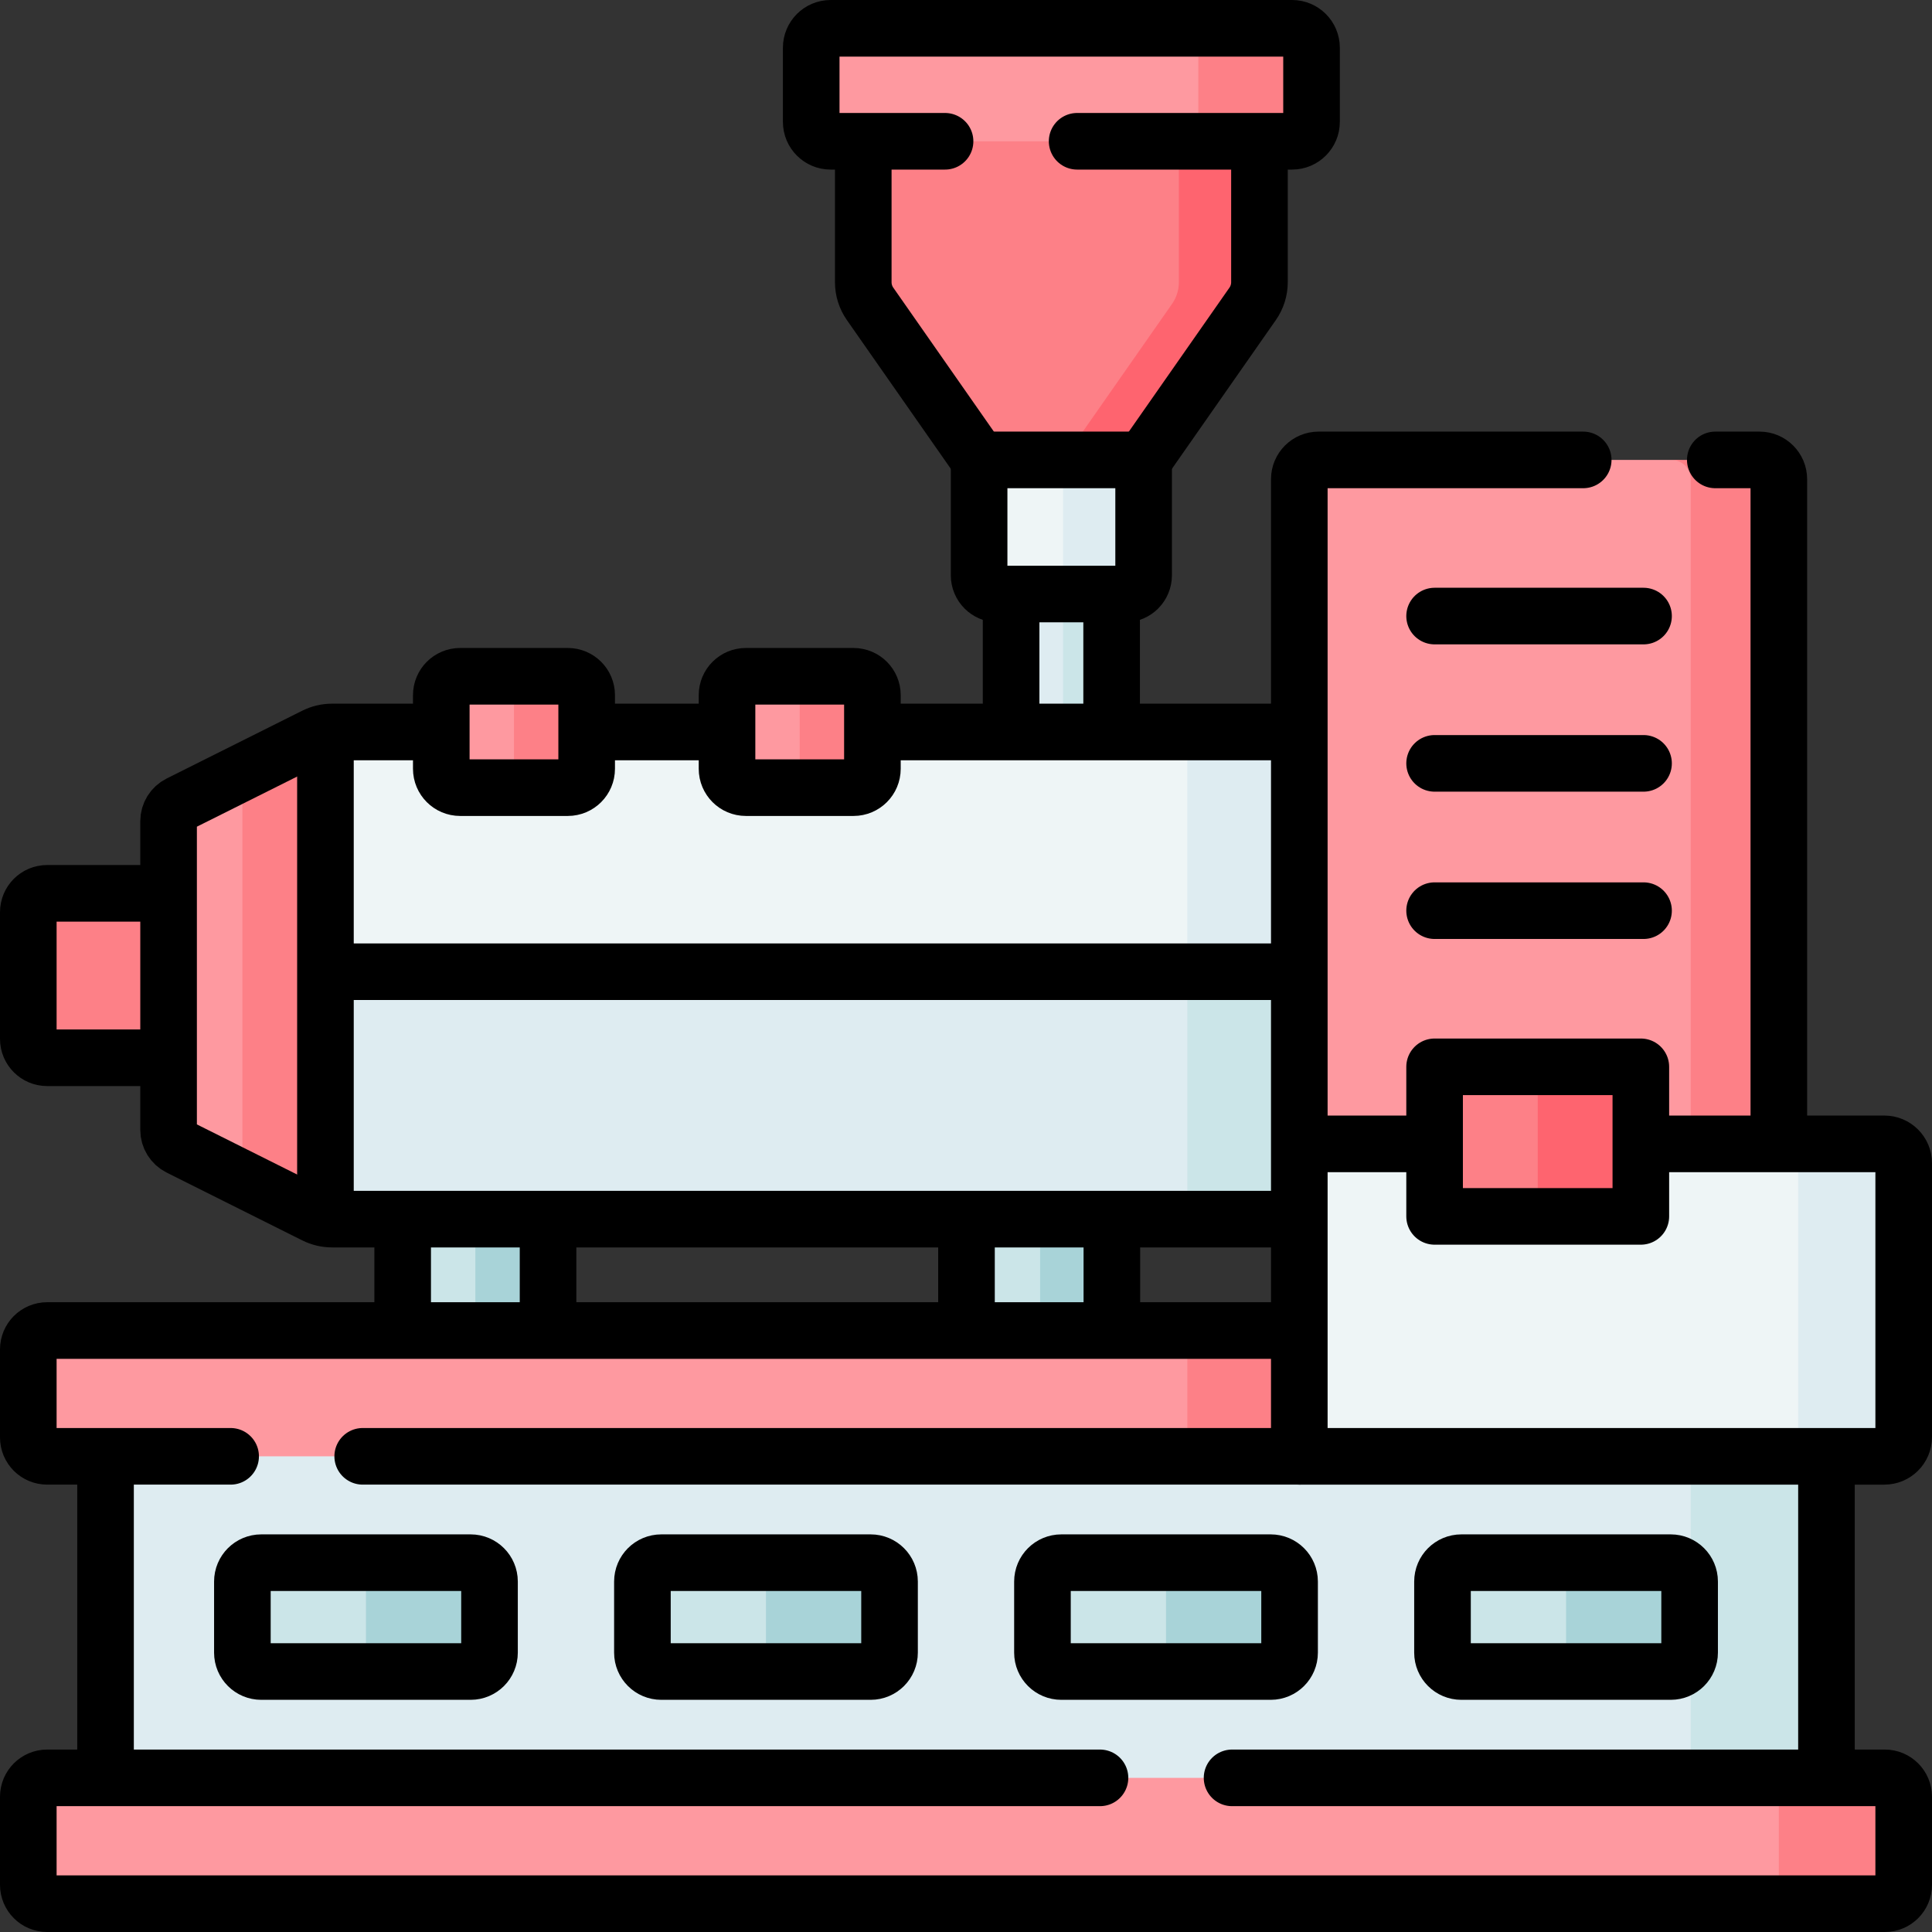 <?xml version="1.0" encoding="UTF-8"?>
<svg xmlns="http://www.w3.org/2000/svg" xmlns:xlink="http://www.w3.org/1999/xlink" version="1.1" id="Capa_1" x="0px" y="0px" viewBox="0 0 512 512" style="enable-background:new 0 0 512 512;" xml:space="preserve" width="512" height="512">
<rect x="0" y="0" width="512" height="512" fill="#333333" stroke="none"/>
<g>
	<g>
		<rect x="256.381" y="317.336" style="fill:#CBE5E8;" width="32.879" height="41.007"/>
		<rect x="275.645" y="313.134" style="fill:#A8D3D8;" width="19.264" height="52.031"/>
		<rect x="106.712" y="317.336" style="fill:#CBE5E8;" width="32.879" height="41.007"/>
		<rect x="125.976" y="313.134" style="fill:#A8D3D8;" width="19.264" height="52.031"/>
		<rect x="268.023" y="143.881" style="fill:#DEECF1;" width="22.958" height="61.126"/>
		<rect x="281.719" y="143.881" style="fill:#CBE5E8;" width="12.948" height="61.126"/>
		<path style="fill:#EEF5F6;" d="M259.474,108.211v43.327c0,3.249,2.634,5.883,5.883,5.883h16.362l19-3.302v-43.266l-19-2.642&#10;&#9;&#9;&#9;H259.474z"/>
		<path style="fill:#DEECF1;" d="M281.719,108.211v49.21h16.089c3.249,0,5.883-2.634,5.883-5.883v-43.327H281.719z"/>
		<rect x="27.966" y="371.155" style="fill:#DEECF1;" width="449.621" height="114.788"/>
		<polygon style="fill:#CBE5E8;" points="448.055,371.155 448.055,419.126 438.055,428.549 448.055,437.971 448.055,485.943 &#10;&#9;&#9;&#9;484.034,485.943 484.034,371.155 &#9;&#9;"/>
		<path style="fill:#FE99A0;" d="M328.963,360.211l-0.33,20.807l-13.977,4.925H12.5c-2.761,0-5-2.239-5-5v-23.346&#10;&#9;&#9;&#9;c0-2.761,2.239-5,5-5h302.156L328.963,360.211z"/>
		<path style="fill:#FE99A0;" d="M497.5,502.5l-26.093,2H12.5c-2.761,0-5-2.239-5-5v-23.346c0-2.761,2.239-5,5-5h458.907l26.093,2&#10;&#9;&#9;&#9;c2.761,0,5,2.239,5,5V497.5C502.5,500.261,500.261,502.5,497.5,502.5z"/>
		<path style="fill:#FD8087;" d="M67.083,280.32H12.5c-2.761,0-5-2.239-5-5V241.74c0-2.761,2.239-5,5-5h54.583V280.32z"/>
		<path style="fill:#FE99A0;" d="M83.448,198.059l-19.214,6.607l-16.729,8.364c-1.733,0.867-2.828,2.638-2.828,4.576v81.848&#10;&#9;&#9;&#9;c0,1.938,1.095,3.71,2.828,4.576l16.729,8.364l19.214,6.607C84.333,319.444,84.333,197.616,83.448,198.059z"/>
		<path style="fill:#FD8087;" d="M95.018,221.943l-8.772-27.792c-0.969,0.171-1.914,0.465-2.799,0.907l-19.214,9.607v107.729&#10;&#9;&#9;&#9;l19.214,9.607c0.885,0.443,1.83,0.736,2.799,0.907l8.772-28.681V221.943z"/>
		<path style="fill:#EEF5F6;" d="M356.792,257.516v-53.538l-42.135-10H88.024c-0.599,0-1.191,0.069-1.777,0.173v63.365l17.139,10&#10;&#9;&#9;&#9;h228.486L356.792,257.516z"/>
		<rect x="314.656" y="193.978" style="fill:#DEECF1;" width="37.977" height="73.538"/>
		<path style="fill:#DEECF1;" d="M86.246,257.516v65.393c0.586,0.104,1.178,0.173,1.777,0.173h226.633l39.738-15.385l0.44-37.872&#10;&#9;&#9;&#9;l-40.179-12.31H86.246z"/>
		<rect x="314.656" y="257.516" style="fill:#CBE5E8;" width="37.977" height="65.566"/>
		<polygon style="fill:#FD8087;" points="314.656,385.944 344.332,385.944 352.633,383.628 352.633,352.598 314.656,352.598 &#9;&#9;"/>
		<path style="fill:#FE99A0;" d="M469.407,128.995c0-2.826-2.291-5.116-5.116-5.116l-20.124-2h-1.229h-93.49&#10;&#9;&#9;&#9;c-2.826,0-5.116,2.291-5.116,5.116v176.139l125.076,10V128.995z"/>
		<path style="fill:#FD8087;" d="M466.291,121.878h-23.353c2.826,0,5.116,2.291,5.116,5.116v183.908l23.353,2.231V126.995&#10;&#9;&#9;&#9;C471.407,124.169,469.117,121.878,466.291,121.878z"/>
		<path style="fill:#EEF5F6;" d="M497.384,305.134l-24.627-2h-1.349H344.332v82.81h127.076h2.382l23.595-2&#10;&#9;&#9;&#9;c2.826,0,5.116-2.291,5.116-5.116V310.25C502.5,307.424,500.209,305.134,497.384,305.134z"/>
		<path style="fill:#DEECF1;" d="M499.384,303.134h-27.976c2.826,0,5.116,2.291,5.116,5.116v72.577c0,2.826-2.291,5.116-5.116,5.116&#10;&#9;&#9;&#9;h27.976c2.826,0,5.116-2.291,5.116-5.116V308.25C504.5,305.424,502.209,303.134,499.384,303.134z"/>
		<path style="fill:#FD8087;" d="M499.384,471.154h-27.976V504.5h27.976c2.826,0,5.116-2.291,5.116-5.116V476.27&#10;&#9;&#9;&#9;C504.5,473.444,502.209,471.154,499.384,471.154z"/>
		<path style="fill:#FD8087;" d="M303.071,117.878l-21.352,4h-22.245l-28.896-41.356c-1.173-1.679-1.803-3.679-1.803-5.728V29.123&#10;&#9;&#9;&#9;c0-2.826,2.291-5.116,5.116-5.116h91.762c2.826,0,5.116,2.291,5.116,5.116v45.672c0,2.049-0.629,4.048-1.803,5.728&#10;&#9;&#9;&#9;L303.071,117.878z"/>
		<path style="fill:#FE646F;" d="M328.654,24.007h-21.353c2.826,0,5.116,2.291,5.116,5.116v45.672c0,2.049-0.629,4.048-1.803,5.728&#10;&#9;&#9;&#9;l-28.896,41.356h21.352l28.896-41.356c1.174-1.679,1.803-3.679,1.803-5.728V29.123C333.77,26.298,331.479,24.007,328.654,24.007z"/>
		<path style="fill:#FE99A0;" d="M340.418,35.445l-26.069,2h-1.931h-92.291c-2.845,0-5.151-2.306-5.151-5.151V12.651&#10;&#9;&#9;&#9;c0-2.845,2.306-5.151,5.151-5.151h92.291h1.683l26.317,2c2.845,0,5.151,2.306,5.151,5.151v15.643&#10;&#9;&#9;&#9;C345.569,33.139,343.263,35.445,340.418,35.445z"/>
		<path style="fill:#FD8087;" d="M342.418,7.5h-30c2.845,0,5.151,2.306,5.151,5.151v19.643c0,2.845-2.306,5.151-5.151,5.151h30&#10;&#9;&#9;&#9;c2.845,0,5.151-2.306,5.151-5.151V12.651C347.569,9.806,345.263,7.5,342.418,7.5z"/>
		<path style="fill:#A8D3D8;" d="M124.724,414.126H96.979l-10,16.103l10,12.742h27.745c2.761,0,5-2.239,5-5v-18.845&#10;&#9;&#9;&#9;C129.724,416.365,127.486,414.126,124.724,414.126z"/>
		<path style="fill:#CBE5E8;" d="M69.234,414.126c-2.761,0-5,2.239-5,5v18.845c0,2.761,2.239,5,5,5h27.745v-28.845H69.234z"/>
		<path style="fill:#A8D3D8;" d="M230.738,414.126h-27.745l-10,16.103l10,12.742h27.745c2.761,0,5-2.239,5-5v-18.845&#10;&#9;&#9;&#9;C235.738,416.365,233.5,414.126,230.738,414.126z"/>
		<path style="fill:#CBE5E8;" d="M175.248,414.126c-2.761,0-5,2.239-5,5v18.845c0,2.761,2.239,5,5,5h27.745v-28.845H175.248z"/>
		<path style="fill:#A8D3D8;" d="M336.752,414.126h-27.745l-10,16.103l10,12.742h27.745c2.761,0,5-2.239,5-5v-18.845&#10;&#9;&#9;&#9;C341.752,416.365,339.514,414.126,336.752,414.126z"/>
		<path style="fill:#CBE5E8;" d="M281.262,414.126c-2.761,0-5,2.239-5,5v18.845c0,2.761,2.239,5,5,5h27.745v-28.845H281.262z"/>
		<path style="fill:#A8D3D8;" d="M442.766,414.126h-27.745l-10,16.103l10,12.742h27.745c2.761,0,5-2.239,5-5v-18.845&#10;&#9;&#9;&#9;C447.766,416.365,445.528,414.126,442.766,414.126z"/>
		<path style="fill:#CBE5E8;" d="M387.276,414.126c-2.761,0-5,2.239-5,5v18.845c0,2.761,2.239,5,5,5h27.745v-28.845H387.276z"/>
		<path style="fill:#FE646F;" d="M432.841,282.72h-25.328l-10,19.817l10,19.817h25.328c1.104,0,2-0.896,2-2V284.72&#10;&#9;&#9;&#9;C434.841,283.616,433.946,282.72,432.841,282.72z"/>
		<path style="fill:#FD8087;" d="M382.184,282.72c-1.105,0-2,0.896-2,2v35.633c0,1.104,0.895,2,2,2h25.328V282.72H382.184z"/>
		<path style="fill:#FD8087;" d="M150.473,179.22h-14.264l-10,13.651l10,15.865h14.264c2.761,0,5-2.239,5-5V184.22&#10;&#9;&#9;&#9;C155.473,181.459,153.235,179.22,150.473,179.22z"/>
		<path style="fill:#FE99A0;" d="M121.945,179.22c-2.761,0-5,2.239-5,5v19.516c0,2.761,2.239,5,5,5h14.264V179.22H121.945z"/>
		<path style="fill:#FD8087;" d="M226.197,179.22h-14.264l-10,13.651l10,15.865h14.264c2.761,0,5-2.239,5-5V184.22&#10;&#9;&#9;&#9;C231.197,181.459,228.958,179.22,226.197,179.22z"/>
		<path style="fill:#FE99A0;" d="M197.669,179.22c-2.761,0-5,2.239-5,5v19.516c0,2.761,2.239,5,5,5h14.264V179.22H197.669z"/>
	</g>
	<g>
		<path style="fill:none;stroke:#000000;stroke-width:15;stroke-linecap:round;stroke-linejoin:round;stroke-miterlimit:10;" d="&#10;&#9;&#9;&#9;M326.51,471.15H499.5c2.76,0,5,2.24,5,5v23.35c0,2.76-2.24,5-5,5h-487c-2.76,0-5-2.24-5-5v-23.35c0-2.76,2.24-5,5-5h279.01"/>
		
			<line style="fill:none;stroke:#000000;stroke-width:15;stroke-linecap:round;stroke-linejoin:round;stroke-miterlimit:10;" x1="27.966" y1="469.202" x2="27.966" y2="388.284"/>
		
			<line style="fill:none;stroke:#000000;stroke-width:15;stroke-linecap:round;stroke-linejoin:round;stroke-miterlimit:10;" x1="484.034" y1="388.284" x2="484.034" y2="467.881"/>
		
			<line style="fill:none;stroke:#000000;stroke-width:15;stroke-linecap:round;stroke-linejoin:round;stroke-miterlimit:10;" x1="267.951" y1="192.761" x2="267.951" y2="159.899"/>
		
			<line style="fill:none;stroke:#000000;stroke-width:15;stroke-linecap:round;stroke-linejoin:round;stroke-miterlimit:10;" x1="294.594" y1="160.064" x2="294.594" y2="192.761"/>
		<path style="fill:none;stroke:#000000;stroke-width:15;stroke-linecap:round;stroke-linejoin:round;stroke-miterlimit:10;" d="&#10;&#9;&#9;&#9;M41.954,280.32H12.5c-2.761,0-5-2.239-5-5V241.74c0-2.761,2.239-5,5-5h29.895"/>
		
			<line style="fill:none;stroke:#000000;stroke-width:15;stroke-linecap:round;stroke-linejoin:round;stroke-miterlimit:10;" x1="232.633" y1="193.978" x2="341.752" y2="193.978"/>
		
			<line style="fill:none;stroke:#000000;stroke-width:15;stroke-linecap:round;stroke-linejoin:round;stroke-miterlimit:10;" x1="156.89" y1="193.978" x2="191.018" y2="193.978"/>
		<path style="fill:none;stroke:#000000;stroke-width:15;stroke-linecap:round;stroke-linejoin:round;stroke-miterlimit:10;" d="&#10;&#9;&#9;&#9;M341.752,323.082H88.024c-1.589,0-3.155-0.37-4.576-1.08L47.505,304.03c-1.733-0.867-2.828-2.638-2.828-4.576v-81.848&#10;&#9;&#9;&#9;c0-1.938,1.095-3.71,2.828-4.576l35.943-17.971c1.421-0.71,2.988-1.08,4.576-1.08h27.031"/>
		<path style="fill:none;stroke:#000000;stroke-width:15;stroke-linecap:round;stroke-linejoin:round;stroke-miterlimit:10;" d="&#10;&#9;&#9;&#9;M344.33,382.56V126.99c0-2.82,2.29-5.11,5.12-5.11h70.12"/>
		<path style="fill:none;stroke:#000000;stroke-width:15;stroke-linecap:round;stroke-linejoin:round;stroke-miterlimit:10;" d="&#10;&#9;&#9;&#9;M454.57,121.88h11.72c2.83,0,5.12,2.29,5.12,5.11v173.66"/>
		
			<line style="fill:none;stroke:#000000;stroke-width:15;stroke-linecap:round;stroke-linejoin:round;stroke-miterlimit:10;" x1="379.055" y1="303.134" x2="347.128" y2="303.134"/>
		<path style="fill:none;stroke:#000000;stroke-width:15;stroke-linecap:round;stroke-linejoin:round;stroke-miterlimit:10;" d="&#10;&#9;&#9;&#9;M61.12,385.94H12.5c-2.76,0-5-2.23-5-5V357.6c0-2.76,2.24-5,5-5h329.25"/>
		
			<line style="fill:none;stroke:#000000;stroke-width:15;stroke-linecap:round;stroke-linejoin:round;stroke-miterlimit:10;" x1="344.33" y1="385.94" x2="96.12" y2="385.94"/>
		<path style="fill:none;stroke:#000000;stroke-width:15;stroke-linecap:round;stroke-linejoin:round;stroke-miterlimit:10;" d="&#10;&#9;&#9;&#9;M435.555,303.134h63.829c2.826,0,5.116,2.291,5.116,5.116v72.577c0,2.826-2.291,5.116-5.116,5.116l-155.052,0"/>
		
			<line style="fill:none;stroke:#000000;stroke-width:15;stroke-linecap:round;stroke-linejoin:round;stroke-miterlimit:10;" x1="380.184" y1="163.264" x2="435.555" y2="163.264"/>
		
			<line style="fill:none;stroke:#000000;stroke-width:15;stroke-linecap:round;stroke-linejoin:round;stroke-miterlimit:10;" x1="380.184" y1="202.299" x2="435.555" y2="202.299"/>
		
			<line style="fill:none;stroke:#000000;stroke-width:15;stroke-linecap:round;stroke-linejoin:round;stroke-miterlimit:10;" x1="380.184" y1="241.335" x2="435.555" y2="241.335"/>
		<path style="fill:none;stroke:#000000;stroke-width:15;stroke-linecap:round;stroke-linejoin:round;stroke-miterlimit:10;" d="&#10;&#9;&#9;&#9;M259.474,121.878l-28.896-41.356c-1.173-1.679-1.803-3.679-1.803-5.728V39.954"/>
		<path style="fill:none;stroke:#000000;stroke-width:15;stroke-linecap:round;stroke-linejoin:round;stroke-miterlimit:10;" d="&#10;&#9;&#9;&#9;M333.77,39.514v35.281c0,2.049-0.629,4.048-1.803,5.728l-28.896,41.356"/>
		<path style="fill:none;stroke:#000000;stroke-width:15;stroke-linecap:round;stroke-linejoin:round;stroke-miterlimit:10;" d="&#10;&#9;&#9;&#9;M298.107,157.421h-33.668c-2.742,0-4.965-2.223-4.965-4.965v-30.578h43.598v30.578&#10;&#9;&#9;&#9;C303.071,155.199,300.849,157.421,298.107,157.421z"/>
		
			<line style="fill:none;stroke:#000000;stroke-width:15;stroke-linecap:round;stroke-linejoin:round;stroke-miterlimit:10;" x1="86.246" y1="197.696" x2="86.246" y2="317.336"/>
		<path style="fill:none;stroke:#000000;stroke-width:15;stroke-linecap:round;stroke-linejoin:round;stroke-miterlimit:10;" d="&#10;&#9;&#9;&#9;M150.473,208.736h-28.528c-2.761,0-5-2.239-5-5V184.22c0-2.761,2.239-5,5-5h28.528c2.761,0,5,2.239,5,5v19.516&#10;&#9;&#9;&#9;C155.473,206.498,153.235,208.736,150.473,208.736z"/>
		
			<line style="fill:none;stroke:#000000;stroke-width:15;stroke-linecap:round;stroke-linejoin:round;stroke-miterlimit:10;" x1="106.712" y1="351.294" x2="106.712" y2="324.431"/>
		
			<line style="fill:none;stroke:#000000;stroke-width:15;stroke-linecap:round;stroke-linejoin:round;stroke-miterlimit:10;" x1="145.241" y1="324.541" x2="145.241" y2="351.294"/>
		
			<line style="fill:none;stroke:#000000;stroke-width:15;stroke-linecap:round;stroke-linejoin:round;stroke-miterlimit:10;" x1="294.656" y1="324.541" x2="294.656" y2="350.303"/>
		
			<line style="fill:none;stroke:#000000;stroke-width:15;stroke-linecap:round;stroke-linejoin:round;stroke-miterlimit:10;" x1="256.128" y1="350.303" x2="256.128" y2="324.541"/>
		<path style="fill:none;stroke:#000000;stroke-width:15;stroke-linecap:round;stroke-linejoin:round;stroke-miterlimit:10;" d="&#10;&#9;&#9;&#9;M226.197,208.736h-28.528c-2.761,0-5-2.239-5-5V184.22c0-2.761,2.239-5,5-5h28.528c2.761,0,5,2.239,5,5v19.516&#10;&#9;&#9;&#9;C231.197,206.498,228.958,208.736,226.197,208.736z"/>
		<path style="fill:none;stroke:#000000;stroke-width:15;stroke-linecap:round;stroke-linejoin:round;stroke-miterlimit:10;" d="&#10;&#9;&#9;&#9;M124.724,442.971H69.234c-2.761,0-5-2.239-5-5v-18.845c0-2.761,2.239-5,5-5h55.491c2.761,0,5,2.239,5,5v18.845&#10;&#9;&#9;&#9;C129.724,440.733,127.486,442.971,124.724,442.971z"/>
		<path style="fill:none;stroke:#000000;stroke-width:15;stroke-linecap:round;stroke-linejoin:round;stroke-miterlimit:10;" d="&#10;&#9;&#9;&#9;M230.738,442.971h-55.491c-2.761,0-5-2.239-5-5v-18.845c0-2.761,2.239-5,5-5h55.491c2.761,0,5,2.239,5,5v18.845&#10;&#9;&#9;&#9;C235.738,440.733,233.5,442.971,230.738,442.971z"/>
		<path style="fill:none;stroke:#000000;stroke-width:15;stroke-linecap:round;stroke-linejoin:round;stroke-miterlimit:10;" d="&#10;&#9;&#9;&#9;M336.752,442.971h-55.491c-2.761,0-5-2.239-5-5v-18.845c0-2.761,2.239-5,5-5h55.491c2.761,0,5,2.239,5,5v18.845&#10;&#9;&#9;&#9;C341.752,440.733,339.514,442.971,336.752,442.971z"/>
		<path style="fill:none;stroke:#000000;stroke-width:15;stroke-linecap:round;stroke-linejoin:round;stroke-miterlimit:10;" d="&#10;&#9;&#9;&#9;M442.766,442.971h-55.491c-2.761,0-5-2.239-5-5v-18.845c0-2.761,2.239-5,5-5h55.491c2.761,0,5,2.239,5,5v18.845&#10;&#9;&#9;&#9;C447.766,440.733,445.528,442.971,442.766,442.971z"/>
		
			<line style="fill:none;stroke:#000000;stroke-width:15;stroke-linecap:round;stroke-linejoin:round;stroke-miterlimit:10;" x1="89.269" y1="257.516" x2="341.752" y2="257.516"/>
		
			<rect x="380.184" y="282.72" style="fill:none;stroke:#000000;stroke-width:15;stroke-linecap:round;stroke-linejoin:round;stroke-miterlimit:10;" width="54.657" height="39.633"/>
		<path style="fill:none;stroke:#000000;stroke-width:15;stroke-linecap:round;stroke-linejoin:round;stroke-miterlimit:10;" d="&#10;&#9;&#9;&#9;M285.45,37.44h56.97c2.84,0,5.15-2.3,5.15-5.15V12.65c0-2.84-2.31-5.15-5.15-5.15H220.13c-2.85,0-5.15,2.31-5.15,5.15v19.64&#10;&#9;&#9;&#9;c0,2.85,2.3,5.15,5.15,5.15h30.32"/>
	</g>
</g>















</svg>
